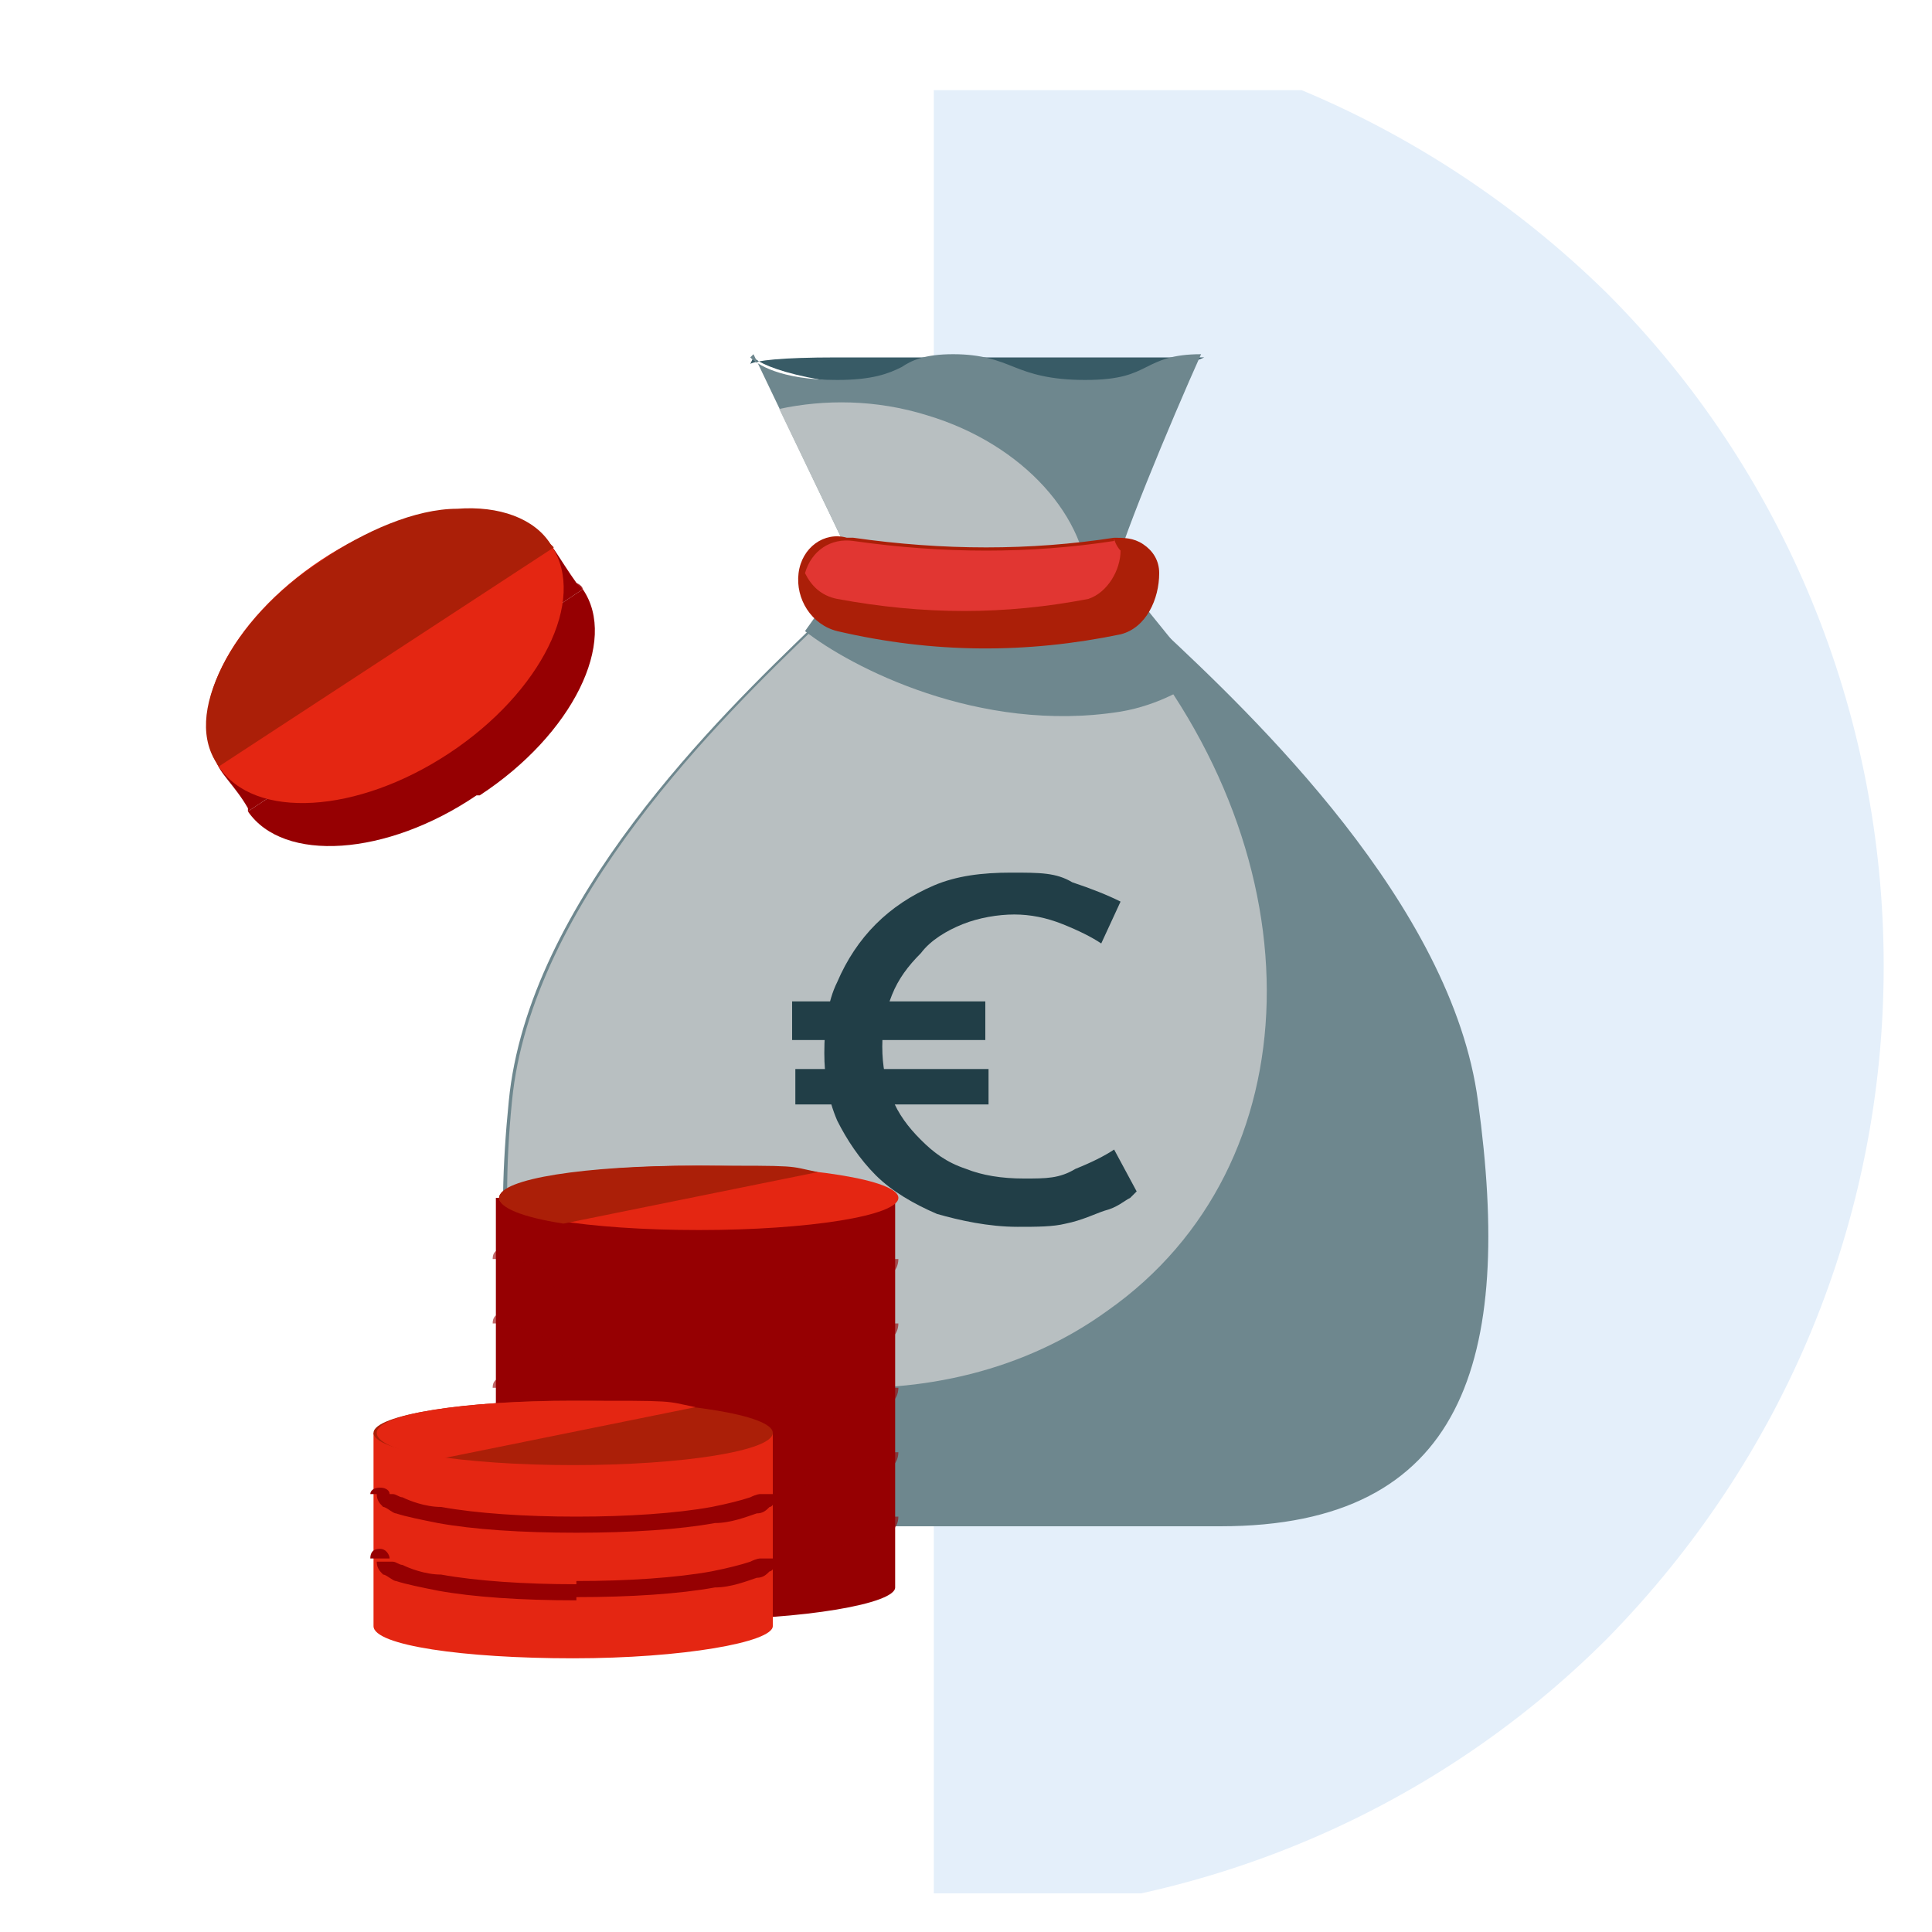 <?xml version="1.0" encoding="UTF-8"?>
<svg xmlns="http://www.w3.org/2000/svg" width="60" height="60" version="1.1" xmlns:xlink="http://www.w3.org/1999/xlink" viewBox="0 0 60 60">
  <defs>
    <style>
      .cls-1, .cls-2 {
        fill: #960002;
      }

      .cls-3 {
        fill: #e13632;
      }

      .cls-4 {
        fill: #213e47;
      }

      .cls-2, .cls-5, .cls-6, .cls-7 {
        fill-rule: evenodd;
      }

      .cls-8 {
        fill: none;
      }

      .cls-9, .cls-5 {
        fill: #e42612;
      }

      .cls-10 {
        fill: #6e878e;
      }

      .cls-11 {
        fill: #e4effa;
      }

      .cls-12 {
        opacity: .6;
      }

      .cls-6, .cls-13 {
        fill: #ab1f08;
      }

      .cls-7 {
        fill: #b8bfc1;
      }

      .cls-14 {
        fill: #385b66;
      }

      .cls-15 {
        clip-path: url(#clippath);
      }
    </style>
    <clipPath id="clippath">
      <rect class="cls-8" x="5.4" y="2.8" width="56" height="56"/>
    </clipPath>
  </defs>
  <!-- Generator: Adobe Illustrator 28.6.0, SVG Export Plug-In . SVG Version: 1.2.0 Build 709)  -->
  <g>
    <g id="Layer_1">
      <g class="cls-15">
        <g>
          <path class="cls-11" d="M29,.5c7.8,0,15.3,3.1,20.9,8.6,5.5,5.5,8.6,13,8.6,20.9s-3.1,15.3-8.6,20.9c-5.5,5.5-13,8.6-20.9,8.6V.5Z"/>
          <path class="cls-14" d="M23.4,11.1s0,0,0,0c.3.3,2,1,6.4,1s6.9-.7,7.6-1c-.9,0-1.3,0-1.7,0-.4,0-.8,0-1.9,0s-1.6,0-2.2,0c-.5,0-1,0-1.9,0s-1.3,0-1.7,0c-.4,0-.9,0-2,0-1.8,0-2.5.1-2.7.2Z"/>
          <path class="cls-10" d="M26.6,17.9c0,.2-.6.7-1.4,1.6-2.8,2.7-8.8,8.5-9.4,14.7-.8,8,.9,13.1,8.5,13.2.1,0,.2,0,.3,0h13c.1,0,.2,0,.3,0,7.6,0,9.1-5.2,8-13.2-.8-6.1-7-12-9.9-14.7-.9-.8-1.5-1.4-1.5-1.6h-8Z"/>
          <path class="cls-10" d="M23.4,11s0,0,0,0l3.3,6.9h7.9c0-.6,1.8-4.9,2.7-6.9-.9,0-1.3.2-1.7.4-.4.2-.8.4-1.9.4s-1.7-.2-2.2-.4c-.5-.2-1-.4-1.9-.4s-1.3.2-1.6.4c-.4.2-.9.4-2,.4-1.8,0-2.5-.5-2.7-.7Z"/>
          <path class="cls-7" d="M15.7,39.5c6,4.2,13.6,4.9,18.7,1.2,6.4-4.5,6.6-14,.5-21.2-.4-.4-.7-.8-1.1-1.2,0-2.2-2-4.5-5-5.4-1.6-.5-3.2-.5-4.6-.2l2.5,5.2h0c0,.2-.6.7-1.4,1.6-2.8,2.7-8.8,8.5-9.4,14.7-.2,2-.2,3.8,0,5.4Z"/>
          <path class="cls-10" d="M25.5,18.9l10.1-.5v.5s1.7,2.1,1.7,2.1c-.3.3-1.3.9-2.5,1.1-4.4.7-8.4-1.4-9.8-2.5l.5-.7Z"/>
          <path class="cls-13" d="M26.5,16.7c2.8.4,5.5.4,8.1,0,.3,0,.6,0,.9.2.3.2.5.5.5.9h0c0,.8-.4,1.7-1.2,1.9-2.9.6-5.8.6-8.8-.1-.8-.2-1.3-1-1.2-1.8.1-.8.8-1.3,1.5-1.1"/>
          <path class="cls-3" d="M34.6,16.7c0,.1.1.3.2.4h0c0,.6-.4,1.3-1,1.5-2.6.5-5.1.5-7.8,0-.5-.1-.8-.4-1-.8.2-.7.8-1.1,1.5-1h0c2.8.4,5.5.4,8.1,0Z"/>
          <path class="cls-4" d="M24.6,31.1h6v1.2s-6,0-6,0v-1.2ZM24.7,33.2h6v1.1s-6,0-6,0v-1.1ZM35.1,37.2c-.2.1-.4.3-.8.4-.3.1-.7.3-1.2.4-.4.1-.9.1-1.5.1-.9,0-1.8-.2-2.5-.4-.7-.3-1.4-.7-1.9-1.2-.5-.5-.9-1.1-1.2-1.7-.3-.7-.4-1.4-.4-2.1,0-.8.1-1.6.4-2.2.3-.7.7-1.3,1.2-1.8.5-.5,1.1-.9,1.8-1.2.7-.3,1.5-.4,2.4-.4s1.4,0,1.9.3c.6.2,1.1.4,1.5.6l-.6,1.3c-.3-.2-.7-.4-1.2-.6-.5-.2-1-.3-1.5-.3s-1.1.1-1.6.3c-.5.2-1,.5-1.3.9-.4.4-.7.8-.9,1.3-.2.5-.3,1-.3,1.6,0,.6.1,1.1.3,1.6.2.5.5.9.9,1.3.4.4.8.7,1.4.9.5.2,1.1.3,1.8.3s1.1,0,1.6-.3c.5-.2.9-.4,1.2-.6l.7,1.3Z"/>
          <path class="cls-1" d="M27.8,37.2h-12.4v12.1h0s0,0,0,0c0,.6,2.8,1,6.2,1s6.2-.5,6.2-1,0,0,0,0h0v-12.1Z"/>
          <g class="cls-12">
            <path class="cls-1" d="M15.9,39.1c0-.1-.1-.3-.3-.3s-.3.1-.3.3h.5ZM27.4,39.1s0,0,0,0c0,0-.1,0-.3.1-.3.1-.7.2-1.2.3-1.1.2-2.6.3-4.2.3v.5c1.7,0,3.2-.1,4.3-.3.5,0,1-.2,1.3-.3.2,0,.3-.1.4-.2.1,0,.2-.2.2-.4h-.5ZM21.7,39.8c-1.6,0-3.1-.1-4.2-.3-.5,0-1-.2-1.2-.3-.1,0-.2-.1-.3-.1,0,0,0,0,0,0h-.5c0,.2.1.3.2.4.1,0,.3.2.4.2.3.1.8.2,1.3.3,1.1.2,2.6.3,4.3.3v-.5Z"/>
          </g>
          <g class="cls-12">
            <path class="cls-1" d="M15.9,41.1c0-.1-.1-.3-.3-.3s-.3.1-.3.3h.5ZM27.4,41.1s0,0,0,0c0,0-.1,0-.3.1-.3.1-.7.2-1.2.3-1.1.2-2.6.3-4.2.3v.5c1.7,0,3.2-.1,4.3-.3.5,0,1-.2,1.3-.3.2,0,.3-.1.4-.2.1,0,.2-.2.2-.4h-.5ZM21.7,41.9c-1.6,0-3.1-.1-4.2-.3-.5,0-1-.2-1.2-.3-.1,0-.2-.1-.3-.1,0,0,0,0,0,0h-.5c0,.2.1.3.2.4.1,0,.3.2.4.2.3.1.8.2,1.3.3,1.1.2,2.6.3,4.3.3v-.5Z"/>
          </g>
          <g class="cls-12">
            <path class="cls-1" d="M15.9,43.1c0-.1-.1-.3-.3-.3s-.3.1-.3.3h.5ZM27.4,43.1s0,0,0,0c0,0-.1,0-.3.1-.3.1-.7.2-1.2.3-1.1.2-2.6.3-4.2.3v.5c1.7,0,3.2-.1,4.3-.3.5,0,1-.2,1.3-.3.2,0,.3-.1.4-.2.1,0,.2-.2.2-.4h-.5ZM21.7,43.9c-1.6,0-3.1-.1-4.2-.3-.5,0-1-.2-1.2-.3-.1,0-.2-.1-.3-.1,0,0,0,0,0,0h-.5c0,.2.1.3.2.4.1,0,.3.2.4.2.3.1.8.2,1.3.3,1.1.2,2.6.3,4.3.3v-.5Z"/>
          </g>
          <g class="cls-12">
            <path class="cls-1" d="M15.9,45.1c0-.1-.1-.3-.3-.3s-.3.1-.3.3h.5ZM27.4,45.1s0,0,0,0c0,0-.1,0-.3.1-.3.1-.7.2-1.2.3-1.1.2-2.6.3-4.2.3v.5c1.7,0,3.2-.1,4.3-.3.5,0,1-.2,1.3-.3.2,0,.3-.1.4-.2.1,0,.2-.2.2-.4h-.5ZM21.7,45.9c-1.6,0-3.1-.1-4.2-.3-.5,0-1-.2-1.2-.3-.1,0-.2-.1-.3-.1,0,0,0,0,0,0h-.5c0,.2.1.3.2.4.1,0,.3.2.4.2.3.1.8.2,1.3.3,1.1.2,2.6.3,4.3.3v-.5Z"/>
          </g>
          <g class="cls-12">
            <path class="cls-1" d="M15.9,47.1c0-.1-.1-.2-.3-.2s-.3.1-.3.2h.5ZM27.4,47.1s0,0,0,0c0,0-.1,0-.3.1-.3.1-.7.2-1.2.3-1.1.2-2.6.3-4.2.3v.5c1.7,0,3.2-.1,4.3-.3.5,0,1-.2,1.3-.3.2,0,.3-.1.4-.2.1,0,.2-.2.2-.4h-.5ZM21.7,47.9c-1.6,0-3.1-.1-4.2-.3-.5,0-1-.2-1.2-.3-.1,0-.2-.1-.3-.1,0,0,0,0,0,0h-.5c0,.2.1.3.2.4.1,0,.3.2.4.2.3.1.8.2,1.3.3,1.1.2,2.6.3,4.3.3v-.5Z"/>
          </g>
          <ellipse class="cls-9" cx="21.7" cy="37.2" rx="6.2" ry="1"/>
          <path class="cls-5" d="M24,44.5h-12.4v6h0s0,0,0,0c0,.6,2.8,1,6.2,1s6.2-.5,6.2-1h0v-6Z"/>
          <ellipse class="cls-13" cx="17.8" cy="44.5" rx="6.2" ry="1"/>
          <path class="cls-1" d="M12.1,46.4c0-.1-.1-.2-.3-.2s-.3.1-.3.2h.5ZM23.6,46.4s0,0,0,0c0,0-.1,0-.3.1-.3.1-.7.2-1.2.3-1.1.2-2.6.3-4.2.3v.5c1.7,0,3.2-.1,4.3-.3.5,0,1-.2,1.3-.3.2,0,.3-.1.4-.2.1,0,.2-.2.2-.4h-.5ZM17.9,47.1c-1.6,0-3.1-.1-4.2-.3-.5,0-1-.2-1.2-.3-.1,0-.2-.1-.3-.1,0,0,0,0,0,0h-.5c0,.2.1.3.2.4.1,0,.3.2.4.2.3.1.8.2,1.3.3,1.1.2,2.6.3,4.3.3v-.5Z"/>
          <path class="cls-1" d="M12.1,48.4c0-.1-.1-.3-.3-.3s-.3.1-.3.3h.5ZM23.6,48.4s0,0,0,0c0,0-.1,0-.3.1-.3.1-.7.2-1.2.3-1.1.2-2.6.3-4.2.3v.5c1.7,0,3.2-.1,4.3-.3.5,0,1-.2,1.3-.3.2,0,.3-.1.4-.2.1,0,.2-.2.2-.4h-.5ZM17.9,49.2c-1.6,0-3.1-.1-4.2-.3-.5,0-1-.2-1.2-.3-.1,0-.2-.1-.3-.1,0,0,0,0,0,0h-.5c0,.2.1.3.2.4.1,0,.3.2.4.2.3.1.8.2,1.3.3,1.1.2,2.6.3,4.3.3v-.5Z"/>
          <path class="cls-2" d="M14.9,24.7c2.9-1.9,4.3-4.8,3.2-6.4,0,0,0-.1-.2-.2l.2.2-10.4,6.9c1.1,1.6,4.3,1.4,7.1-.5Z"/>
          <path class="cls-1" d="M7.7,25.2l10.4-6.9-.2-.2c-.5-.7-.8-1.3-1.1-1.5-.6-.5-1.1,0-2,.6l-7,4.9c-.9.6-1.3.9-1.1,1.5.1.4.6.8,1,1.5Z"/>
          <ellipse class="cls-9" cx="12" cy="20.4" rx="6.2" ry="3.6" transform="translate(-9.3 10) rotate(-33.5)"/>
          <path class="cls-13" d="M17.1,16.9c-.5-.8-1.6-1.2-2.9-1.1-1.3,0-2.9.7-4.2,1.6-1.4.9-2.5,2.1-3.1,3.3-.6,1.2-.7,2.3-.1,3.1l5.2-3.4,5.2-3.4Z"/>
          <path class="cls-5" d="M21.6,43.7l-7.9,1.6c-1.3-.2-2-.5-2-.8,0-.6,2.8-1,6.1-1s2.8,0,3.8.2Z"/>
          <path class="cls-6" d="M25.4,36.4l-7.9,1.6c-1.3-.2-2-.5-2-.8,0-.6,2.7-1,6.1-1s2.8,0,3.8.2Z"/>
        </g>
      </g>
    </g>
  </g>
</svg>